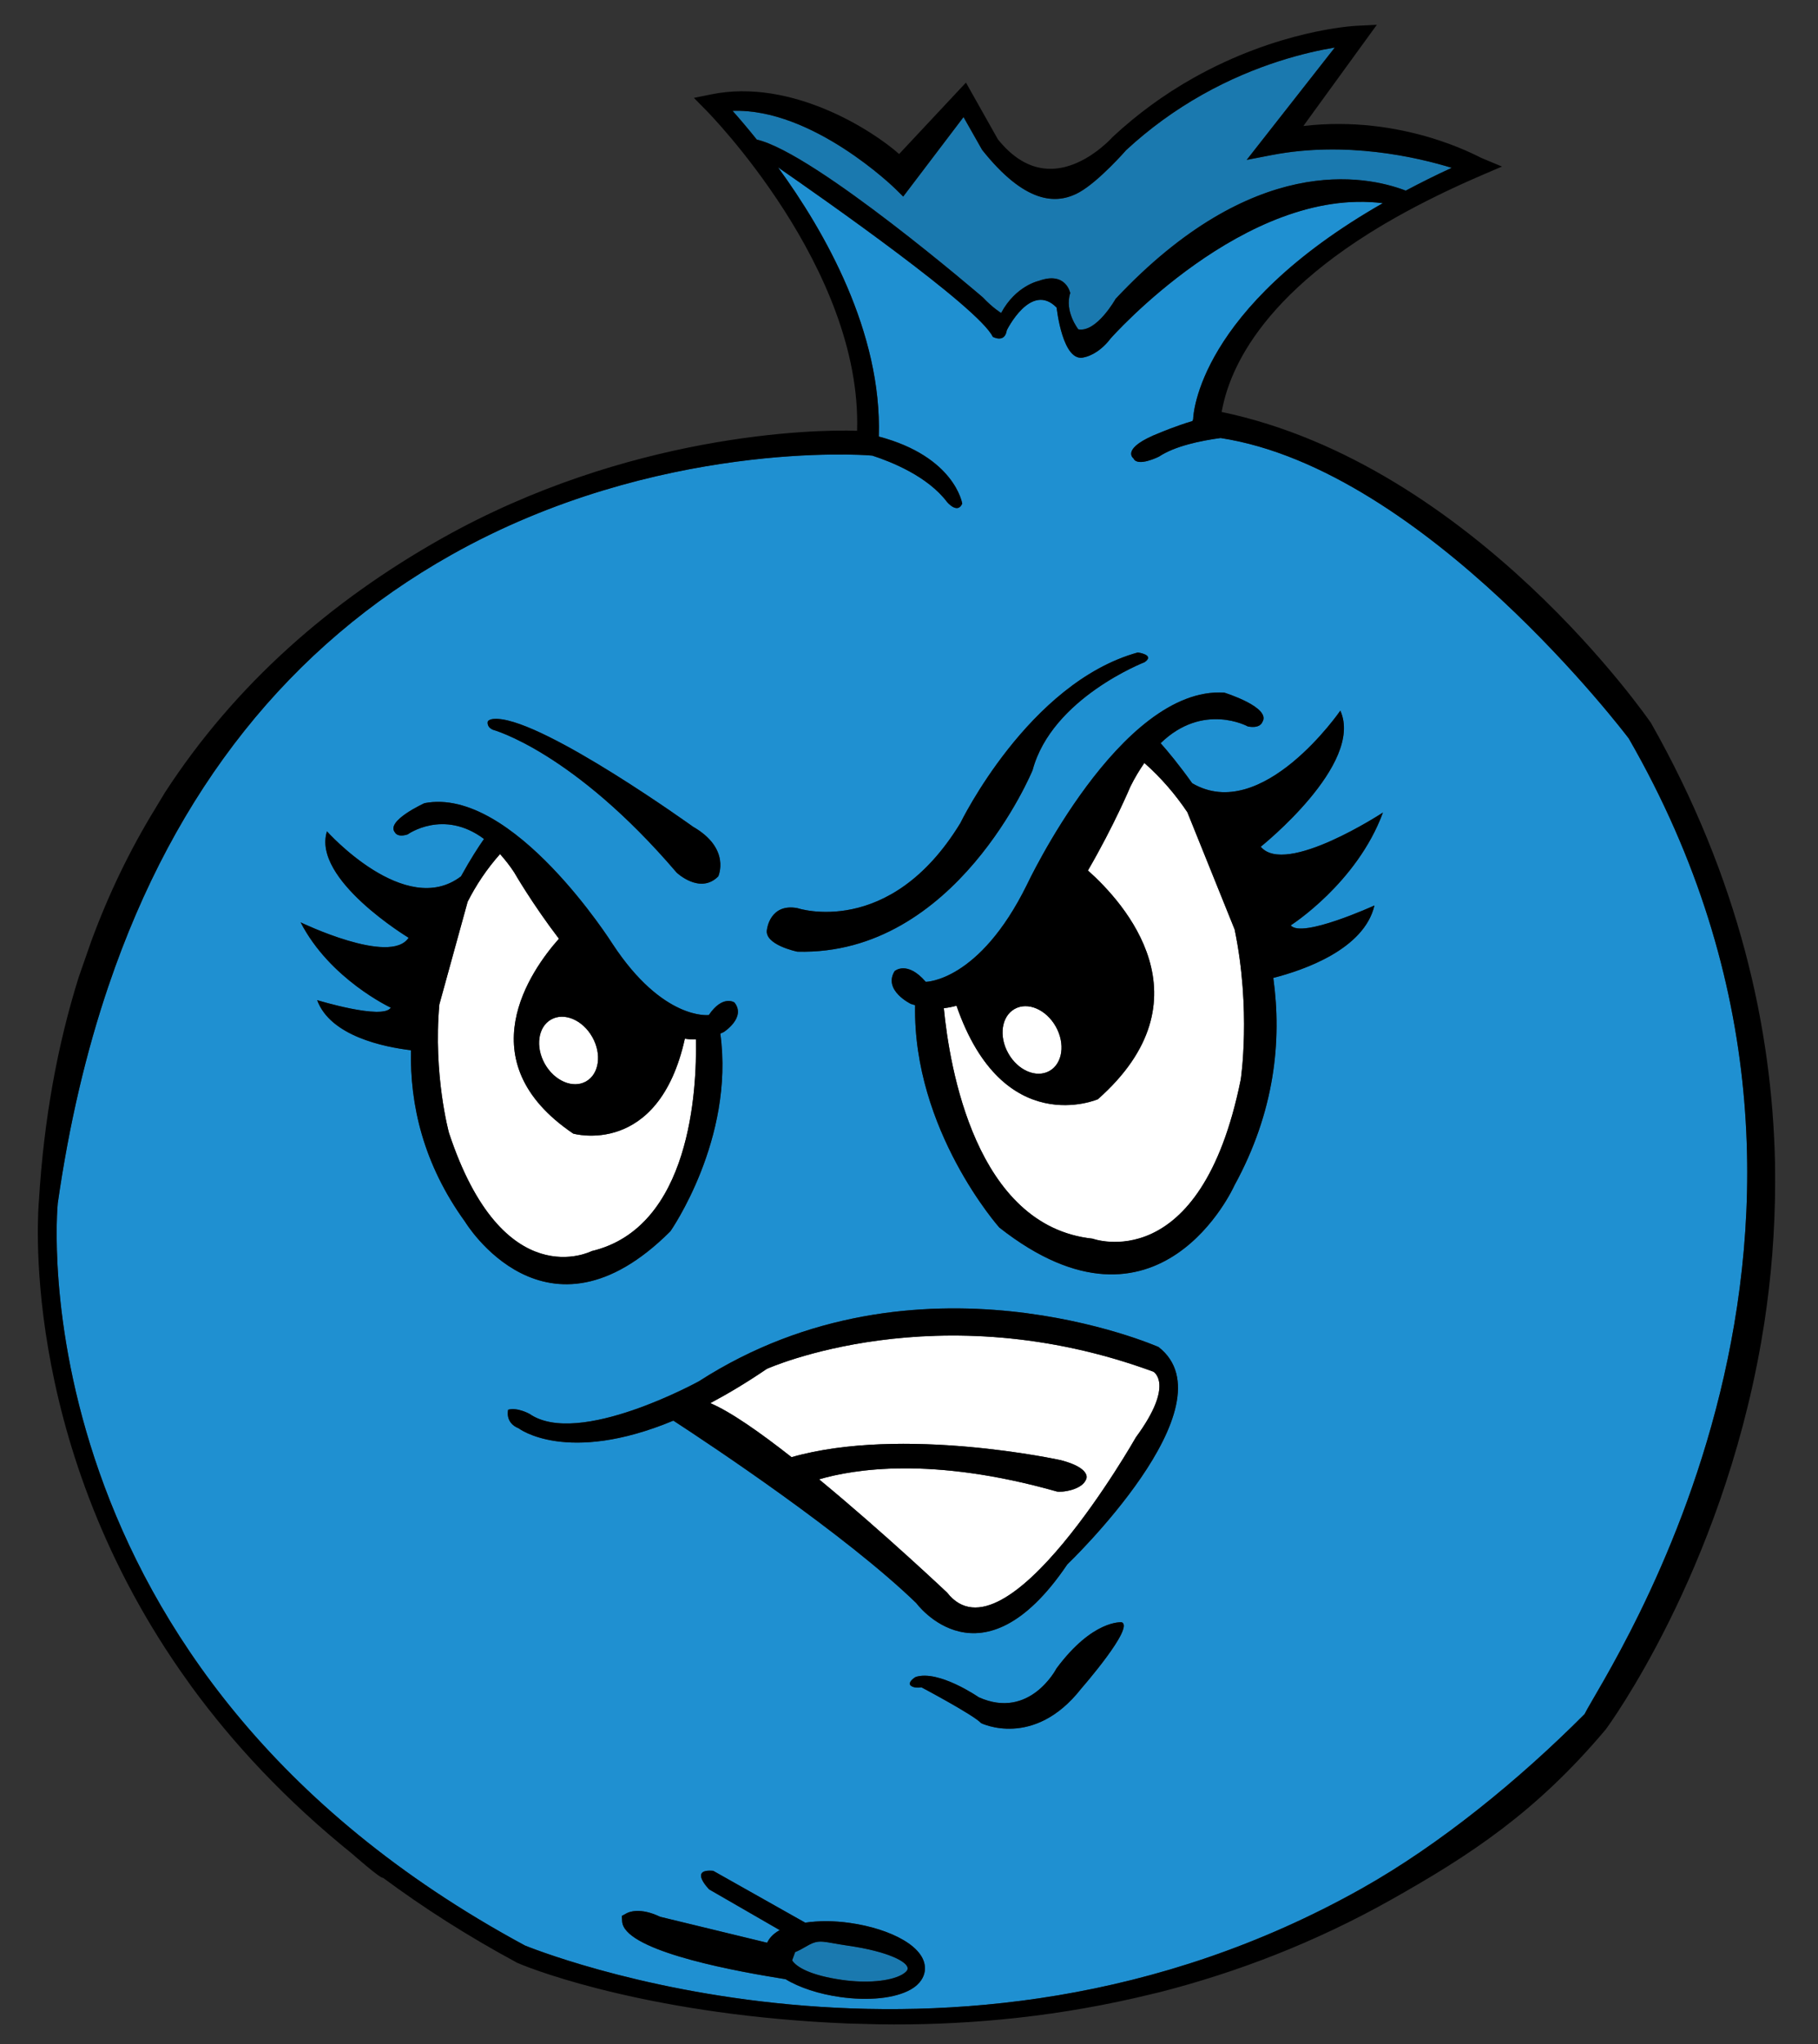 <?xml version="1.0" encoding="utf-8"?>
<!-- Generator: Adobe Illustrator 17.0.0, SVG Export Plug-In . SVG Version: 6.00 Build 0)  -->
<!DOCTYPE svg PUBLIC "-//W3C//DTD SVG 1.1//EN" "http://www.w3.org/Graphics/SVG/1.1/DTD/svg11.dtd">
<svg version="1.1" id="Layer_2" xmlns="http://www.w3.org/2000/svg" xmlns:xlink="http://www.w3.org/1999/xlink" x="0px" y="0px"
	 width="48.042px" height="54px" viewBox="0 0 48.042 54" style="enable-background:new 0 0 48.042 54;" xml:space="preserve">
<rect x="0" y="0" width="48.042" height="54" fill="#333333" stroke="none"/>
<path id="color2" style="fill:#1F90D1;" d="M2.872,26.029c-0.599,1.763-1.049,3.682-1.346,5.756
	C1.514,31.9,0.36,44.111,13.874,51.398c0.09,0.033,11.22,4.624,22.127-1.516c2.046-1.151,4.134-2.854,5.873-4.599
	c0.562-1.132,8.588-12.887,1.167-25.775c-0.03-0.04-5.362-7.103-10.786-7.937c-0.534,0.072-1.21,0.213-1.631,0.493
	c0,0-0.563,0.282-0.671,0.046c0,0-0.369-0.265,0.707-0.682c0,0,0.4-0.17,0.85-0.305l0.02-0.046c0.002-0.119,0.132-2.922,5.012-5.71
	c-3.634-0.456-7.191,3.572-7.191,3.572c-0.329,0.437-0.691,0.497-0.691,0.497c-0.58,0.183-0.737-1.31-0.737-1.31
	c-0.68-0.696-1.317,0.598-1.317,0.598c-0.053,0.353-0.371,0.173-0.371,0.173C25.86,8.12,21.724,5.226,20.56,4.421
	c1.241,1.701,2.751,4.361,2.663,7.111c2.015,0.534,2.205,1.773,2.205,1.773c-0.127,0.287-0.401-0.043-0.401-0.043
	c-0.513-0.68-1.471-1.062-1.976-1.226l-0.103-0.008c-0.056-0.004-5.596-0.423-11.025,2.632c-4.27,2.403-7.296,6.212-9.046,11.358
	c0,0.002-0.001,0.01-0.001,0.011L2.872,26.029z M28.575,44.607c-1.255,1.604-2.648,0.915-2.648,0.915
	c-0.193-0.214-1.576-0.946-1.576-0.946c-0.231,0.035-0.297-0.06-0.297-0.06c-0.057-0.101,0.144-0.214,0.144-0.214
	c0.607-0.197,1.667,0.536,1.667,0.536c1.35,0.608,2.054-0.761,2.054-0.761c0.96-1.295,1.722-1.22,1.722-1.22
	C29.996,42.981,28.575,44.607,28.575,44.607z M32.353,18.298c0,0,1.262,0.392,1.003,0.783c0,0-0.051,0.172-0.379,0.111
	c0,0-1.18-0.651-2.306,0.442c0.19,0.213,0.49,0.574,0.834,1.057c1.848,1.087,3.915-1.917,3.915-1.917
	c0.633,1.414-2.103,3.595-2.103,3.595c0.655,0.787,3.229-0.903,3.229-0.903c-0.688,1.867-2.437,2.98-2.437,2.98
	c0.285,0.355,2.212-0.525,2.212-0.525c-0.272,1.159-1.866,1.708-2.673,1.914c0.231,1.668,0.034,3.545-1.028,5.483
	c0,0-1.979,4.44-6.212,1.112c0,0-2.288-2.572-2.226-5.875c-0.037-0.012-0.075-0.02-0.113-0.034c0,0-0.741-0.358-0.428-0.866
	c0,0,0.328-0.291,0.823,0.284c0,0,1.411-0.004,2.672-2.564C27.137,23.375,29.604,18.125,32.353,18.298z M20.269,24.549
	c0,0,0.079-0.691,0.801-0.558c0,0,2.438,0.82,4.308-2.246c0,0,1.796-3.707,4.689-4.508c0,0,0.465,0.061,0.18,0.257
	c0,0-2.45,0.948-2.96,2.853c0,0-2.017,4.911-6.217,4.794C21.07,25.142,20.177,24.96,20.269,24.549z M12.891,19.058
	c0.052-0.084,0.26-0.066,0.26-0.066c1.293,0.063,5.162,2.848,5.162,2.848c1.01,0.581,0.667,1.313,0.667,1.313
	c-0.482,0.486-1.099-0.1-1.099-0.1c-2.738-3.205-4.856-3.774-4.856-3.774C12.846,19.2,12.891,19.058,12.891,19.058z M8.381,26.422
	c0,0,1.738,0.532,1.946,0.199c0,0-1.608-0.749-2.383-2.254c0,0,2.371,1.146,2.854,0.407c0,0-2.559-1.543-2.158-2.811
	c0,0,2.068,2.314,3.542,1.189c0.246-0.448,0.467-0.787,0.608-0.988c-1.073-0.802-2.018-0.12-2.018-0.12
	c-0.274,0.089-0.334-0.051-0.334-0.051c-0.261-0.303,0.78-0.775,0.78-0.775c2.334-0.45,4.971,3.722,4.971,3.722
	c1.333,2.029,2.542,1.876,2.542,1.876c0.367-0.542,0.676-0.333,0.676-0.333c0.319,0.396-0.279,0.781-0.279,0.781
	c-0.031,0.017-0.063,0.028-0.093,0.042c0.382,2.79-1.319,5.222-1.319,5.222c-3.29,3.29-5.426-0.253-5.426-0.253
	c-1.102-1.522-1.459-3.091-1.428-4.53C10.15,27.662,8.73,27.374,8.381,26.422z M13.428,37.242c0.25-0.068,0.567,0.112,0.567,0.112
	c1.292,0.891,4.474-0.863,4.474-0.863c5.78-3.72,12.146-0.905,12.146-0.905c1.983,1.544-2.412,5.744-2.412,5.744
	c-2.275,3.366-3.99,1.022-3.99,1.022c-1.884-1.822-5.419-4.17-6.419-4.821c-2.825,1.175-4.089,0.203-4.089,0.203
	C13.333,37.584,13.428,37.242,13.428,37.242z M17.444,50.639l2.828,0.686c0.05-0.108,0.143-0.227,0.325-0.33
	c0.002-0.002,0.005-0.002,0.008-0.003l-1.864-1.075c0,0-0.551-0.552,0.106-0.492l2.43,1.369c0.352-0.051,0.758-0.054,1.191,0.009
	c1.047,0.149,2.06,0.636,1.968,1.277c-0.021,0.135-0.101,0.328-0.375,0.483c-0.41,0.23-1.109,0.304-1.871,0.194
	c-0.538-0.076-1.063-0.243-1.438-0.473l-0.001,0.003l-0.186-0.031c-1.525-0.246-4.09-0.771-4.125-1.499l-0.008-0.141l0.123-0.068
	C16.609,50.518,16.904,50.38,17.444,50.639z"/>
<path id="color1" style="fill:#1A79AF;" d="M20.933,51.789l0.079-0.218c0.047-0.021,0.097-0.041,0.135-0.062l0.2-0.112
	c0.315-0.179,0.41-0.09,1.057,0.003c1.072,0.153,1.606,0.437,1.581,0.613c-0.006,0.048-0.061,0.103-0.148,0.152
	c-0.314,0.177-0.936,0.231-1.583,0.14C21.418,52.187,21.046,51.967,20.933,51.789z M25.973,7.857
	c0.266,0.282,0.483,0.411,0.483,0.411c0.385-0.72,0.996-0.848,0.996-0.848c0.717-0.261,0.83,0.323,0.83,0.323
	c-0.159,0.485,0.214,0.958,0.214,0.958c0.483,0.089,0.985-0.806,0.985-0.806c3.62-3.86,6.59-3.271,7.667-2.859
	c0.389-0.206,0.79-0.408,1.215-0.602c-0.919-0.282-2.796-0.716-4.759-0.337l-0.659,0.127l2.328-2.968
	c-0.733,0.121-2.068,0.438-3.501,1.245c-0.729,0.41-1.406,0.904-2.014,1.467c0.004-0.002-0.717,0.819-1.229,1.107
	c-0.626,0.354-1.457,0.29-2.576-1.116l-0.491-0.866l-1.594,2.1l-0.204-0.201c-0.022-0.023-2.192-2.14-4.305-2.063
	c0.168,0.187,0.39,0.447,0.639,0.757C21.542,4.044,25.973,7.857,25.973,7.857z"/>
<path id="fill" style="fill:#FFFFFF;" d="M24.942,26.636c0.112-0.012,0.223-0.035,0.335-0.065c1.231,3.555,3.736,2.47,3.736,2.47
	c2.993-2.647,0.704-5.183-0.263-6.043c0.692-1.19,1.121-2.214,1.121-2.214c0.119-0.242,0.244-0.444,0.37-0.627
	c0.449,0.397,0.823,0.836,1.136,1.301l1.25,3.099c0.44,2.125,0.162,3.965,0.162,3.965c-1.06,5.256-3.916,4.204-3.916,4.204
	C25.777,32.396,25.09,28.173,24.942,26.636z M28.031,38.575c0.786,0.204,0.68,0.479,0.68,0.479c-0.088,0.315-0.675,0.38-0.788,0.348
	c-3.31-0.937-5.385-0.583-6.278-0.32c1.706,1.406,3.383,2.992,3.383,2.992c1.541,1.973,4.989-4.103,4.989-4.103
	c1.038-1.41,0.462-1.733,0.462-1.733c-5.715-2.104-10.216-0.074-10.216-0.074c-0.534,0.364-1.029,0.658-1.493,0.905
	c0.53,0.223,1.312,0.771,2.147,1.427C23.855,37.659,28.031,38.575,28.031,38.575z M15.636,33.052
	c2.616-0.621,2.782-4.273,2.754-5.592c-0.097,0.002-0.195-0.004-0.292-0.019c-0.699,3.148-2.95,2.507-2.95,2.507
	c-2.827-1.912-1.121-4.312-0.378-5.148c-0.712-0.933-1.181-1.751-1.181-1.751c-0.124-0.19-0.25-0.345-0.375-0.486
	c-0.352,0.396-0.633,0.82-0.856,1.259l-0.748,2.715c-0.166,1.854,0.254,3.39,0.254,3.39C13.297,34.26,15.636,33.052,15.636,33.052z
	 M15.486,28.571c0.347-0.195,0.422-0.72,0.167-1.172c-0.255-0.453-0.742-0.661-1.089-0.465c-0.347,0.194-0.421,0.72-0.167,1.172
	C14.652,28.558,15.14,28.766,15.486,28.571z M27.733,28.293c0.347-0.195,0.422-0.72,0.167-1.173
	c-0.255-0.452-0.741-0.661-1.088-0.465c-0.347,0.195-0.422,0.72-0.167,1.172C26.898,28.28,27.386,28.489,27.733,28.293z"/>
<path id="outline" d="M20.269,24.549c0,0,0.079-0.691,0.801-0.558c0,0,2.438,0.82,4.308-2.246c0,0,1.796-3.707,4.689-4.508
	c0,0,0.465,0.061,0.18,0.257c0,0-2.45,0.948-2.96,2.853c0,0-2.017,4.911-6.217,4.794C21.07,25.142,20.177,24.96,20.269,24.549z
	 M34.109,24.446c0.285,0.355,2.212-0.525,2.212-0.525c-0.272,1.159-1.866,1.708-2.673,1.914c0.231,1.668,0.034,3.545-1.028,5.483
	c0,0-1.979,4.44-6.212,1.112c0,0-2.288-2.572-2.226-5.875c-0.037-0.012-0.075-0.02-0.113-0.034c0,0-0.741-0.358-0.428-0.866
	c0,0,0.328-0.291,0.823,0.284c0,0,1.411-0.004,2.672-2.564c0,0,2.467-5.25,5.216-5.077c0,0,1.262,0.392,1.003,0.783
	c0,0-0.051,0.172-0.379,0.111c0,0-1.18-0.651-2.306,0.442c0.19,0.213,0.49,0.574,0.834,1.057c1.848,1.087,3.915-1.917,3.915-1.917
	c0.633,1.414-2.103,3.595-2.103,3.595c0.655,0.787,3.229-0.903,3.229-0.903C35.858,23.333,34.109,24.446,34.109,24.446z
	 M26.644,27.827c0.254,0.453,0.742,0.662,1.089,0.466c0.347-0.195,0.422-0.72,0.167-1.173c-0.255-0.452-0.741-0.661-1.088-0.465
	C26.464,26.851,26.389,27.375,26.644,27.827z M32.626,24.555l-1.25-3.099c-0.313-0.465-0.687-0.904-1.136-1.301
	c-0.126,0.184-0.251,0.385-0.37,0.627c0,0-0.428,1.023-1.121,2.214c0.967,0.861,3.256,3.396,0.263,6.043c0,0-2.504,1.085-3.736-2.47
	c-0.112,0.03-0.223,0.054-0.335,0.065c0.148,1.537,0.834,5.76,3.93,6.088c0,0,2.856,1.052,3.916-4.204
	C32.788,28.521,33.066,26.68,32.626,24.555z M24.437,52.079c-0.021,0.135-0.101,0.328-0.375,0.483
	c-0.41,0.23-1.109,0.304-1.871,0.194c-0.538-0.076-1.063-0.243-1.438-0.473l-0.001,0.003l-0.186-0.031
	c-1.525-0.246-4.09-0.771-4.125-1.499l-0.008-0.141l0.123-0.068c0.054-0.03,0.349-0.168,0.889,0.091l2.828,0.686
	c0.05-0.108,0.143-0.227,0.325-0.33c0.002-0.002,0.005-0.002,0.008-0.003l-1.864-1.075c0,0-0.551-0.552,0.106-0.492l2.43,1.369
	c0.352-0.051,0.758-0.054,1.191,0.009C23.516,50.951,24.528,51.438,24.437,52.079z M23.985,52.014
	c0.025-0.177-0.509-0.46-1.581-0.613c-0.647-0.093-0.742-0.182-1.057-0.003l-0.2,0.112c-0.038,0.021-0.088,0.041-0.135,0.062
	l-0.079,0.218c0.113,0.178,0.485,0.397,1.32,0.517c0.647,0.092,1.269,0.037,1.583-0.14C23.924,52.116,23.979,52.062,23.985,52.014z
	 M46.909,31.226c-0.001,1.307-0.106,2.555-0.287,3.732l-0.087,0.525c-1.069,6.087-4.05,10.136-4.1,10.203
	c-1.838,2.185-3.576,3.32-5.662,4.495c-2.045,1.151-4.115,1.935-6.134,2.451l-0.653,0.154c-2.385,0.544-4.681,0.725-6.762,0.693
	l-0.812-0.021c-5.077-0.205-8.234-1.377-8.749-1.606c-1.312-0.708-2.488-1.462-3.543-2.245c-0.054,0.039-0.823-0.64-0.823-0.64
	c-1.752-1.412-3.138-2.908-4.232-4.404l-0.3-0.423c-4.322-6.222-3.742-12.33-3.737-12.417c0.131-2.161,0.493-4.126,1.052-5.908
	l0.326-0.934c0.462-1.261,1.027-2.424,1.684-3.499l0.266-0.441c1.861-2.867,4.387-5.067,7.321-6.719
	c4.894-2.753,9.797-2.885,10.972-2.841c0.135-4.293-3.944-8.422-3.987-8.465l-0.325-0.33l0.454-0.092
	c2.134-0.437,4.289,0.968,4.969,1.575l1.766-1.887l0.843,1.497c0.656,0.818,1.438,1.001,2.308,0.514
	c0.434-0.245,0.723-0.572,0.726-0.575c0.655-0.609,1.364-1.125,2.127-1.555c2.25-1.267,4.223-1.376,4.307-1.381l0.547-0.027
	l-1.942,2.674c2.633-0.307,4.602,0.801,4.704,0.843L39.691,4.4l-0.543,0.233c-0.809,0.348-1.565,0.719-2.251,1.104
	c-3.98,2.24-4.485,4.471-4.615,5.146c6.661,1.394,11.297,8.148,11.347,8.217c2.328,4.111,3.201,8.069,3.277,11.62L46.909,31.226z
	 M19.999,3.688c1.543,0.357,5.974,4.169,5.974,4.169c0.266,0.282,0.483,0.411,0.483,0.411c0.385-0.72,0.996-0.848,0.996-0.848
	c0.717-0.261,0.83,0.323,0.83,0.323c-0.159,0.485,0.214,0.958,0.214,0.958c0.483,0.089,0.985-0.806,0.985-0.806
	c3.62-3.86,6.59-3.271,7.667-2.859c0.389-0.206,0.79-0.408,1.215-0.602c-0.919-0.282-2.796-0.716-4.759-0.337l-0.659,0.127
	l2.328-2.968c-0.733,0.121-2.068,0.438-3.501,1.245c-0.729,0.41-1.406,0.904-2.014,1.467c0.004-0.002-0.717,0.819-1.229,1.107
	c-0.626,0.354-1.457,0.29-2.576-1.116l-0.491-0.866l-1.594,2.1l-0.204-0.201c-0.022-0.023-2.192-2.14-4.305-2.063
	C19.528,3.118,19.75,3.378,19.999,3.688z M43.041,19.509c-0.03-0.04-5.362-7.103-10.786-7.937c-0.534,0.072-1.21,0.213-1.631,0.493
	c0,0-0.563,0.282-0.671,0.046c0,0-0.369-0.265,0.707-0.682c0,0,0.4-0.17,0.85-0.305l0.02-0.046c0.002-0.119,0.132-2.922,5.012-5.71
	c-3.634-0.456-7.191,3.572-7.191,3.572c-0.329,0.437-0.691,0.497-0.691,0.497c-0.58,0.183-0.737-1.31-0.737-1.31
	c-0.68-0.696-1.317,0.598-1.317,0.598c-0.053,0.353-0.371,0.173-0.371,0.173c-0.375-0.777-4.511-3.671-5.675-4.476
	c1.241,1.701,2.751,4.361,2.663,7.111c2.015,0.534,2.205,1.773,2.205,1.773c-0.127,0.287-0.401-0.043-0.401-0.043
	c-0.513-0.68-1.471-1.062-1.976-1.226l-0.103-0.008c-0.056-0.004-5.596-0.423-11.025,2.632c-4.27,2.403-7.296,6.212-9.046,11.358
	c0,0.002-0.001,0.01-0.001,0.011H2.873c-0.599,1.763-1.049,3.682-1.346,5.756C1.514,31.9,0.36,44.111,13.874,51.398
	c0.09,0.033,11.22,4.624,22.127-1.516c2.046-1.151,4.134-2.854,5.873-4.599C42.436,44.152,50.462,32.397,43.041,19.509z
	 M13.025,19.279c0,0,2.118,0.57,4.856,3.774c0,0,0.617,0.586,1.099,0.1c0,0,0.343-0.732-0.667-1.313c0,0-3.869-2.784-5.162-2.848
	c0,0-0.208-0.018-0.26,0.066C12.891,19.058,12.846,19.2,13.025,19.279z M29.64,42.858c0,0-0.761-0.075-1.722,1.22
	c0,0-0.705,1.369-2.054,0.761c0,0-1.059-0.733-1.667-0.536c0,0-0.2,0.113-0.144,0.214c0,0,0.066,0.095,0.297,0.06
	c0,0,1.383,0.732,1.576,0.946c0,0,1.393,0.689,2.648-0.915C28.575,44.607,29.996,42.981,29.64,42.858z M12.288,32.276
	c-1.102-1.522-1.459-3.091-1.428-4.53c-0.709-0.085-2.13-0.373-2.479-1.324c0,0,1.738,0.532,1.946,0.199
	c0,0-1.608-0.749-2.383-2.254c0,0,2.371,1.146,2.854,0.407c0,0-2.559-1.543-2.158-2.811c0,0,2.068,2.314,3.542,1.189
	c0.246-0.448,0.467-0.787,0.608-0.988c-1.073-0.802-2.018-0.12-2.018-0.12c-0.274,0.089-0.334-0.051-0.334-0.051
	c-0.261-0.303,0.78-0.775,0.78-0.775c2.334-0.45,4.971,3.722,4.971,3.722c1.333,2.029,2.542,1.876,2.542,1.876
	c0.367-0.542,0.676-0.333,0.676-0.333c0.319,0.396-0.279,0.781-0.279,0.781c-0.031,0.017-0.063,0.028-0.093,0.042
	c0.382,2.79-1.319,5.222-1.319,5.222C14.425,35.819,12.288,32.276,12.288,32.276z M14.564,26.933
	c-0.347,0.194-0.421,0.72-0.167,1.172c0.255,0.452,0.742,0.661,1.089,0.465c0.347-0.195,0.422-0.72,0.167-1.172
	C15.399,26.946,14.912,26.738,14.564,26.933z M15.636,33.052c2.616-0.621,2.782-4.273,2.754-5.592
	c-0.097,0.002-0.195-0.004-0.292-0.019c-0.699,3.148-2.95,2.507-2.95,2.507c-2.827-1.912-1.121-4.312-0.378-5.148
	c-0.712-0.933-1.181-1.751-1.181-1.751c-0.124-0.19-0.25-0.345-0.375-0.486c-0.352,0.396-0.633,0.82-0.856,1.259l-0.748,2.715
	c-0.166,1.854,0.254,3.39,0.254,3.39C13.297,34.26,15.636,33.052,15.636,33.052z M28.204,41.33c-2.275,3.366-3.99,1.022-3.99,1.022
	c-1.884-1.822-5.419-4.17-6.419-4.821c-2.825,1.175-4.089,0.203-4.089,0.203c-0.372-0.15-0.277-0.492-0.277-0.492
	c0.25-0.068,0.567,0.112,0.567,0.112c1.292,0.891,4.474-0.863,4.474-0.863c5.78-3.72,12.146-0.905,12.146-0.905
	C32.598,37.13,28.204,41.33,28.204,41.33z M30.479,36.238c-5.715-2.104-10.216-0.074-10.216-0.074
	c-0.534,0.364-1.029,0.658-1.493,0.905c0.53,0.223,1.312,0.771,2.147,1.427c2.938-0.837,7.114,0.079,7.114,0.079
	c0.786,0.204,0.68,0.479,0.68,0.479c-0.088,0.315-0.675,0.38-0.788,0.348c-3.31-0.937-5.385-0.583-6.278-0.32
	c1.706,1.406,3.383,2.992,3.383,2.992c1.541,1.973,4.989-4.103,4.989-4.103C31.055,36.562,30.479,36.238,30.479,36.238z"/>
</svg>
